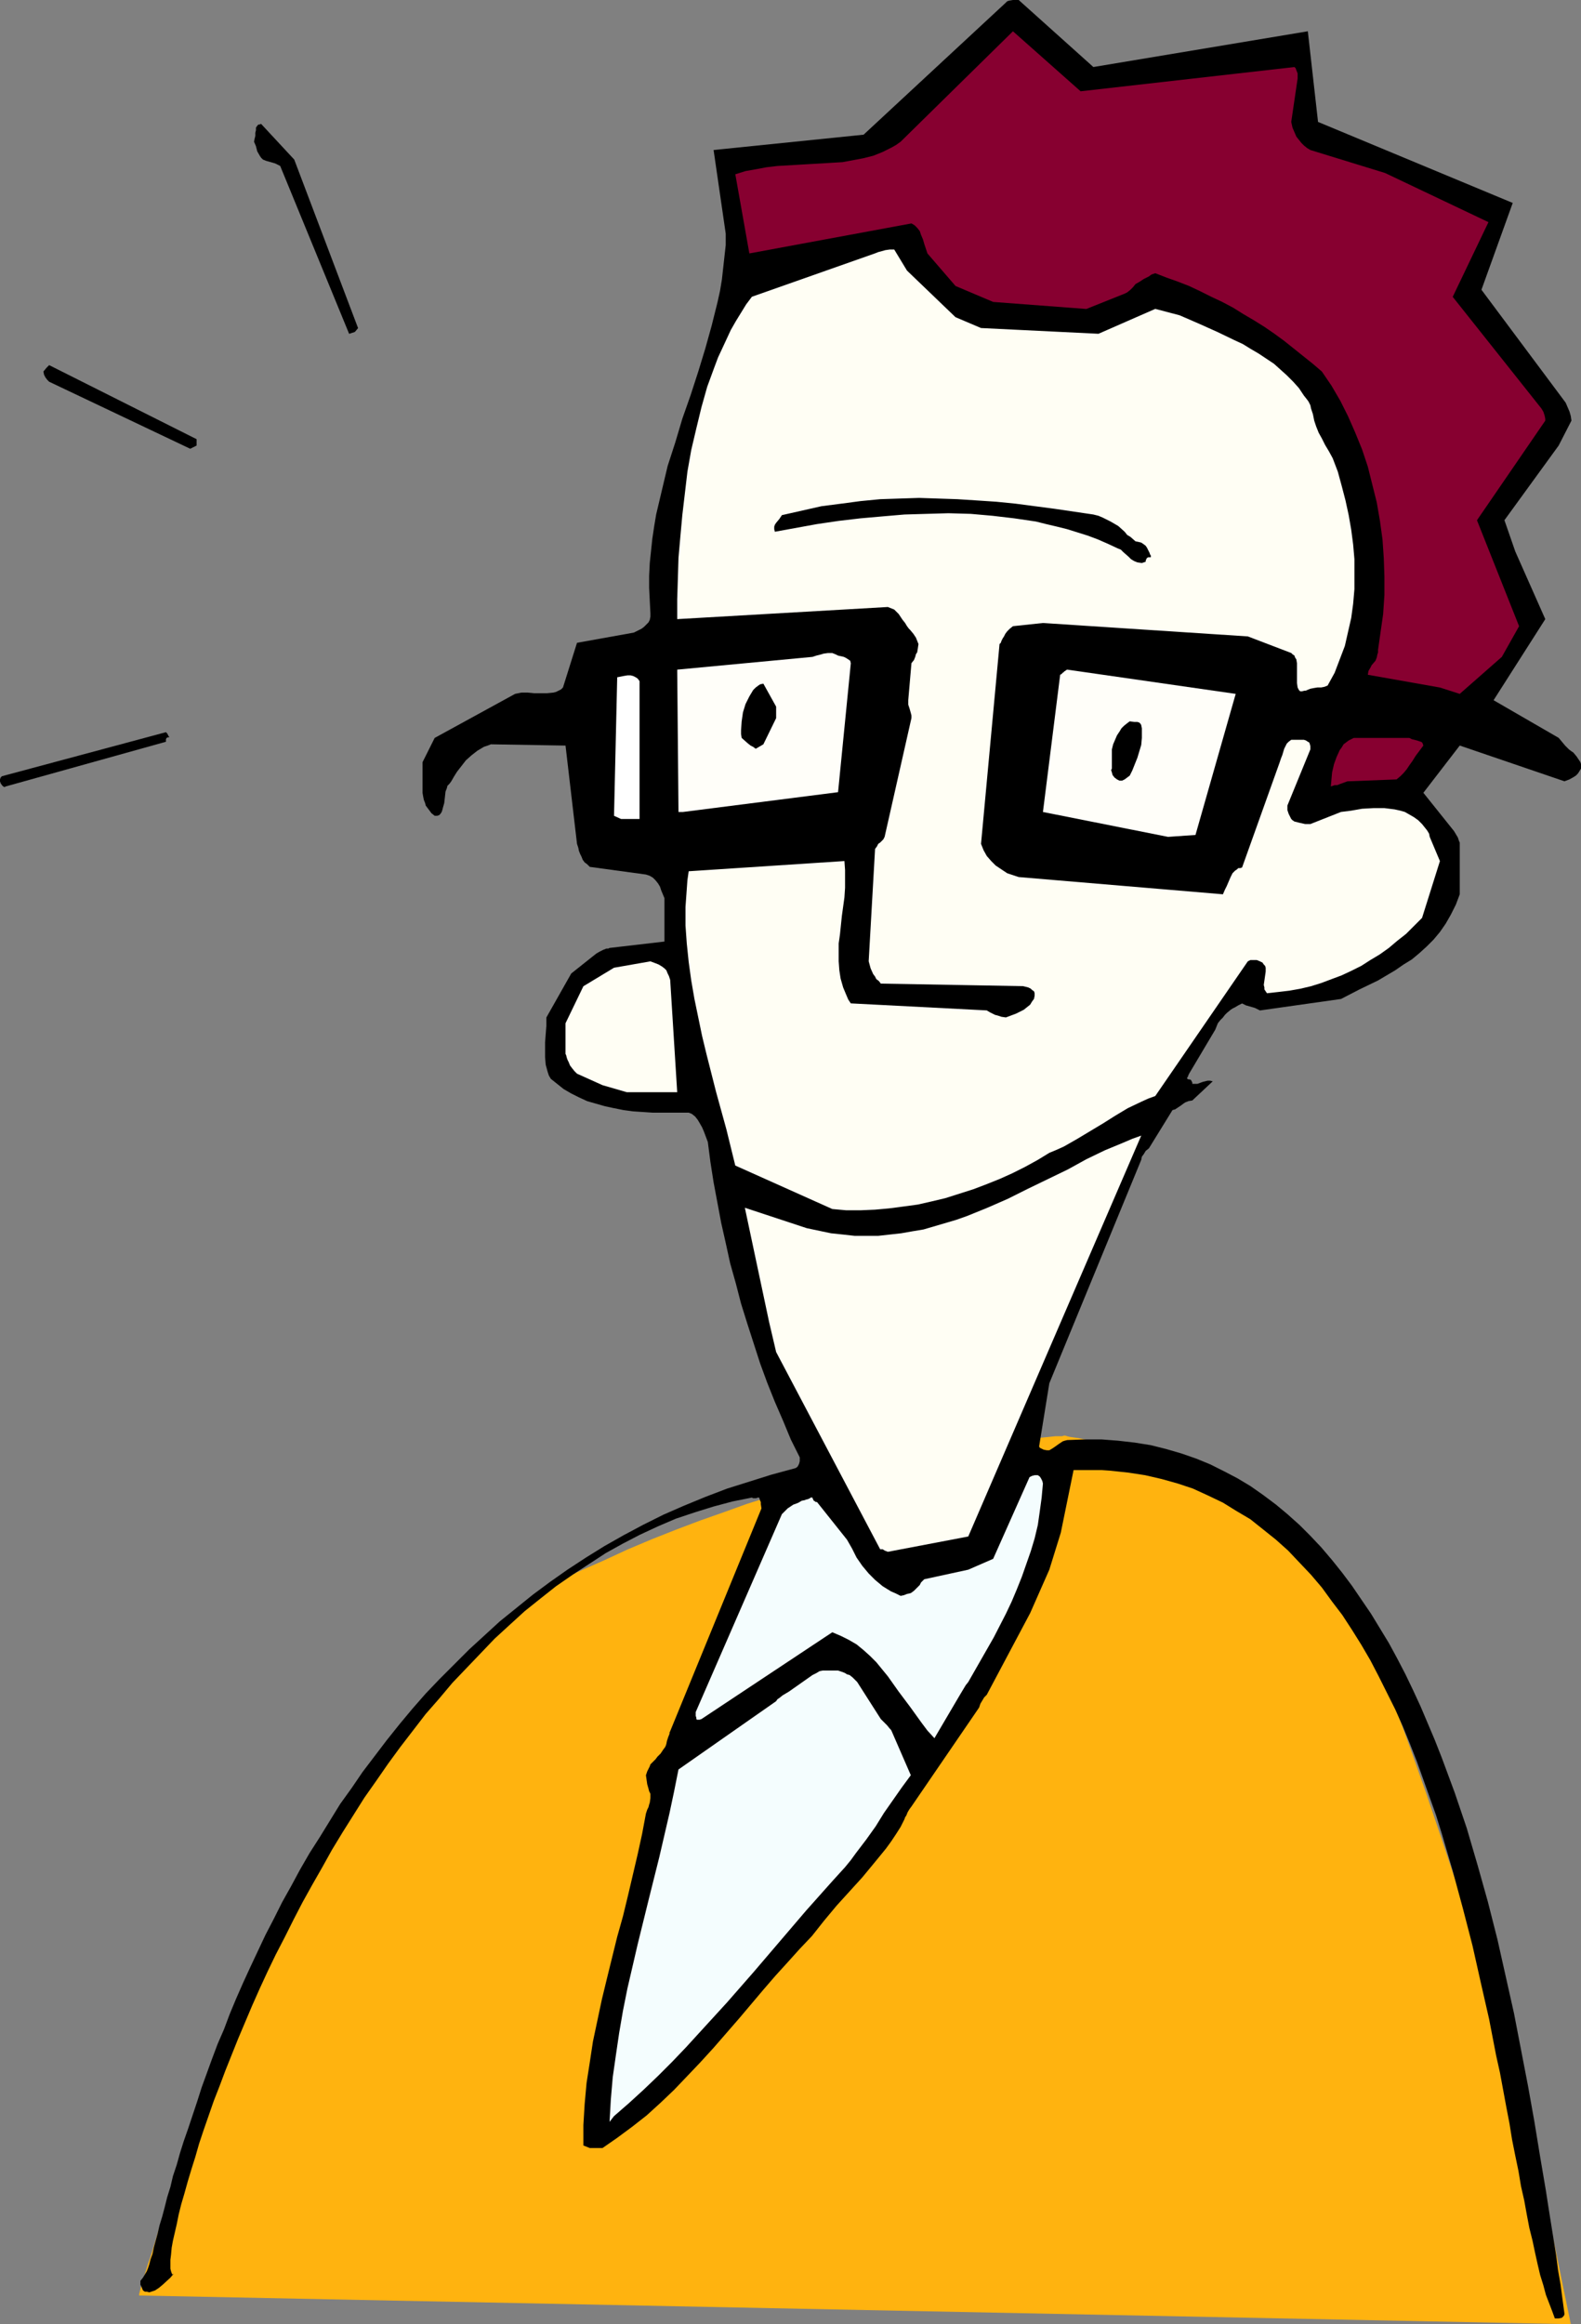 <?xml version="1.0" encoding="UTF-8" standalone="no"?>
<svg
   version="1.0"
   width="105.916mm"
   height="155.668mm"
   id="svg18"
   sodipodi:docname="Face 262.wmf"
   xmlns:inkscape="http://www.inkscape.org/namespaces/inkscape"
   xmlns:sodipodi="http://sodipodi.sourceforge.net/DTD/sodipodi-0.dtd"
   xmlns="http://www.w3.org/2000/svg"
   xmlns:svg="http://www.w3.org/2000/svg">
  <rect width="100%" height="100%" fill="#808080" stroke="none"/>
  <sodipodi:namedview
     id="namedview18"
     pagecolor="#ffffff"
     bordercolor="#000000"
     borderopacity="0.25"
     inkscape:showpageshadow="2"
     inkscape:pageopacity="0.0"
     inkscape:pagecheckerboard="0"
     inkscape:deskcolor="#d1d1d1"
     inkscape:document-units="mm" />
  <defs
     id="defs1">
    <pattern
       id="WMFhbasepattern"
       patternUnits="userSpaceOnUse"
       width="6"
       height="6"
       x="0"
       y="0" />
  </defs>
  <path
     style="fill:#ffb30f;fill-opacity:1;fill-rule:evenodd;stroke:none"
     d="m 35.07,581.082 h 0.162 v -0.323 l 0.162,-0.646 0.162,-0.646 0.323,-0.97 0.323,-1.131 0.323,-1.293 0.485,-1.454 0.485,-1.616 0.646,-1.778 0.646,-2.101 0.646,-2.101 0.646,-2.262 0.808,-2.424 0.97,-2.585 0.808,-2.585 0.97,-2.747 0.97,-3.07 1.131,-2.909 1.131,-3.232 1.293,-3.232 1.131,-3.232 1.293,-3.393 1.293,-3.555 1.455,-3.555 1.455,-3.555 3.071,-7.433 3.232,-7.595 3.555,-7.756 3.717,-7.918 3.879,-7.918 4.04,-7.918 4.364,-7.756 4.364,-7.756 4.687,-7.595 4.848,-7.433 2.424,-3.555 2.586,-3.555 2.586,-3.555 2.586,-3.393 2.747,-3.232 2.747,-3.232 2.747,-3.07 2.747,-3.07 2.909,-2.909 2.909,-2.747 2.909,-2.585 2.909,-2.585 3.071,-2.424 3.071,-2.262 3.071,-2.101 3.232,-1.939 3.232,-1.778 3.071,-1.616 6.626,-2.909 6.303,-2.909 6.141,-2.585 6.141,-2.424 5.98,-2.262 5.98,-2.101 5.818,-2.101 5.656,-1.778 5.495,-1.778 5.333,-1.616 5.01,-1.454 5.172,-1.293 4.687,-1.293 4.687,-1.131 4.525,-0.97 4.202,-0.97 4.04,-0.646 3.879,-0.808 3.555,-0.646 3.394,-0.485 3.232,-0.485 2.909,-0.485 2.747,-0.323 2.424,-0.323 2.101,-0.162 1.939,-0.162 1.616,-0.162 1.455,-0.162 h 0.97 0.808 l 0.485,-0.162 h 0.162 0.162 l 0.485,0.162 0.646,0.162 1.131,0.162 1.131,0.162 1.616,0.323 1.778,0.323 1.939,0.485 1.939,0.323 2.424,0.646 2.424,0.646 2.424,0.646 2.747,0.646 2.747,0.808 2.747,0.97 2.909,0.97 3.071,1.131 2.909,1.131 3.071,1.293 2.909,1.293 2.909,1.454 2.909,1.454 2.909,1.616 2.747,1.778 2.747,1.778 2.424,1.939 2.586,2.101 2.263,2.101 2.101,2.262 1.939,2.424 1.778,2.585 1.455,2.585 0.808,1.293 0.808,1.616 0.646,1.616 0.808,1.616 0.808,1.778 0.808,1.939 0.97,1.939 0.808,2.101 1.778,4.201 1.778,4.686 1.778,4.686 1.939,5.009 1.939,5.171 1.939,5.332 3.879,10.988 3.717,10.988 3.717,11.15 1.778,5.333 1.778,5.171 1.616,5.171 1.616,5.009 1.455,4.686 1.455,4.525 0.646,2.101 0.646,2.101 0.646,1.939 0.646,1.939 0.485,1.939 0.485,1.616 0.646,1.616 0.485,1.616 0.323,1.454 0.485,1.293 0.323,1.293 0.485,1.131 0.162,0.97 0.323,0.97 0.323,0.646 0.162,0.646 0.162,0.485 v 0.485 l 0.162,0.162 v 0 l 11.959,58.173 z"
     id="path1" />
  <path
     style="fill:#000000;fill-opacity:1;fill-rule:evenodd;stroke:none"
     d="m 149.33,543.754 h 3.232 l 3.717,-2.585 3.717,-2.747 3.717,-2.909 3.555,-3.232 3.394,-3.232 3.394,-3.555 3.232,-3.393 3.394,-3.717 6.464,-7.433 6.141,-7.272 3.071,-3.555 3.232,-3.555 2.909,-3.232 3.071,-3.232 3.071,-3.878 3.232,-3.878 1.616,-1.778 1.616,-1.778 3.232,-3.555 3.071,-3.717 2.909,-3.555 1.293,-1.778 1.293,-1.939 1.131,-1.778 0.97,-1.939 0.162,-0.485 0.323,-0.485 0.323,-0.808 0.485,-0.808 0.485,-0.646 17.131,-25.047 0.162,-0.485 0.162,-0.485 0.485,-0.808 0.485,-0.808 0.646,-0.646 10.99,-20.684 4.848,-10.988 2.909,-9.372 3.232,-15.836 h 2.424 2.424 2.263 l 2.263,0.162 4.525,0.485 4.202,0.646 4.202,0.97 4.04,1.131 3.879,1.293 3.879,1.778 3.717,1.778 3.394,2.101 3.555,2.101 3.232,2.585 3.232,2.585 3.071,2.747 2.909,3.07 2.909,3.07 2.747,3.232 2.586,3.555 2.586,3.393 2.424,3.717 2.424,3.878 2.263,3.878 2.101,4.04 2.101,4.201 2.101,4.201 1.939,4.363 1.778,4.363 1.778,4.525 1.616,4.525 1.616,4.525 1.616,4.525 1.455,4.686 2.747,9.372 2.586,9.534 2.424,9.372 2.101,9.372 2.101,9.211 1.778,9.211 0.97,4.363 0.808,4.363 0.808,4.363 0.808,4.201 0.646,4.04 0.808,4.04 0.808,3.878 0.646,3.878 0.808,3.555 0.646,3.555 0.646,3.393 0.808,3.232 0.646,3.07 0.646,2.909 0.646,2.747 0.808,2.585 0.646,2.424 0.808,2.101 0.808,2.101 0.646,1.778 h 0.97 l 0.808,-0.162 0.162,-0.162 0.323,-0.323 0.162,-0.323 v -0.323 l -0.485,-3.555 -0.485,-3.717 -0.646,-3.717 -0.485,-3.717 -0.646,-4.04 -0.646,-4.04 -0.646,-4.04 -0.646,-4.201 -1.455,-8.564 -1.455,-8.888 -1.616,-9.049 -1.778,-9.211 -1.778,-9.211 -2.101,-9.372 -2.101,-9.372 -2.424,-9.534 -2.586,-9.211 -2.747,-9.372 -3.071,-9.049 -1.616,-4.363 -1.616,-4.363 -1.778,-4.525 -1.778,-4.201 -1.778,-4.201 -1.939,-4.201 -1.939,-4.04 -2.101,-4.04 -2.101,-3.878 -2.263,-3.717 -2.263,-3.717 -2.424,-3.555 -2.424,-3.555 -2.424,-3.232 -2.586,-3.232 -2.747,-3.232 -2.747,-2.909 -2.747,-2.747 -3.071,-2.747 -2.909,-2.424 -3.232,-2.424 -3.232,-2.262 -3.232,-1.939 -3.394,-1.778 -3.555,-1.778 -3.555,-1.454 -3.717,-1.293 -3.879,-1.131 -3.879,-0.97 -4.04,-0.646 -4.202,-0.485 -4.202,-0.323 h -4.364 l -4.364,0.162 -0.646,0.162 -0.485,0.162 -0.97,0.646 -1.131,0.808 -0.485,0.323 -0.808,0.485 h -0.646 l -0.808,-0.162 -0.646,-0.323 -0.323,-0.162 -0.162,-0.323 2.586,-15.998 23.272,-56.557 0.162,-0.808 0.485,-0.646 0.485,-0.808 0.808,-0.646 5.98,-9.695 0.646,-0.162 0.485,-0.323 0.97,-0.646 0.646,-0.485 0.485,-0.323 0.808,-0.323 0.97,-0.162 5.172,-4.848 -0.646,-0.162 h -0.646 l -1.293,0.323 -1.293,0.485 h -0.646 -0.646 v -0.323 l -0.162,-0.323 -0.162,-0.323 -0.323,-0.162 h -0.323 l -0.323,-0.162 v -0.162 -0.162 l 0.162,-0.162 0.162,-0.485 0.162,-0.323 6.626,-11.15 0.323,-0.808 0.323,-0.808 0.646,-0.808 0.646,-0.646 0.485,-0.646 0.485,-0.485 0.97,-0.808 0.485,-0.323 0.646,-0.323 0.808,-0.485 0.97,-0.485 0.97,0.485 1.131,0.323 1.131,0.323 0.646,0.323 0.646,0.323 20.525,-2.909 4.687,-2.424 4.687,-2.262 4.364,-2.585 2.101,-1.454 2.101,-1.293 1.939,-1.616 1.778,-1.616 1.778,-1.778 1.616,-1.939 1.455,-2.101 1.293,-2.262 1.293,-2.585 0.97,-2.585 v -12.766 -0.323 l -0.162,-0.323 -0.323,-0.97 -0.485,-0.808 -0.485,-0.808 -7.757,-9.695 9.212,-11.958 26.504,9.049 1.293,-0.485 1.131,-0.646 0.485,-0.323 0.485,-0.485 0.323,-0.485 0.485,-0.808 v -0.485 -0.646 l -0.162,-0.485 -0.323,-0.485 -0.646,-0.97 -0.808,-0.97 -0.485,-0.323 -0.646,-0.485 -0.97,-0.97 -0.808,-0.97 -0.808,-0.97 -16.484,-9.534 13.091,-20.522 -7.596,-17.129 -2.747,-7.918 13.737,-18.906 3.232,-6.302 -0.162,-1.131 -0.323,-1.131 -0.485,-1.131 -0.485,-1.131 -21.333,-28.602 7.919,-21.976 L 333.729,30.864 331.144,7.918 276.842,16.967 257.933,0 h -0.646 -0.808 l -0.97,0.162 -0.485,0.162 -0.323,0.323 -36.04,33.449 -37.979,3.878 3.071,21.168 v 2.909 l -0.323,2.909 -0.323,2.909 -0.323,2.909 -0.485,2.909 -0.646,2.909 -1.455,5.817 -1.616,5.817 -1.778,5.817 -1.939,5.979 -2.101,5.979 -1.778,5.979 -1.939,5.979 -1.455,6.14 -1.455,6.14 -0.485,2.909 -0.485,3.232 -0.323,3.07 -0.323,3.07 -0.162,3.232 v 3.07 l 0.162,3.232 0.162,3.232 v 0.808 l -0.162,0.808 -0.323,0.646 -0.485,0.485 -0.646,0.646 -0.646,0.485 -0.97,0.485 -0.97,0.485 -14.383,2.585 -3.555,11.311 -0.485,0.485 -0.646,0.323 -0.646,0.323 -0.646,0.162 -1.616,0.162 h -1.455 -1.778 l -1.616,-0.162 h -1.616 l -1.616,0.323 -20.363,11.15 -3.071,6.14 v 7.756 l 0.162,0.97 0.162,0.808 0.323,0.808 0.162,0.646 0.485,0.646 0.485,0.646 0.485,0.646 0.808,0.646 h 0.646 l 0.485,-0.162 0.323,-0.323 0.323,-0.485 0.162,-0.485 0.162,-0.646 0.323,-1.131 0.162,-1.454 0.162,-1.454 0.323,-0.808 0.162,-0.646 0.485,-0.485 0.485,-0.646 0.646,-1.131 0.808,-1.293 1.131,-1.454 1.131,-1.454 1.455,-1.293 1.455,-1.131 0.808,-0.485 0.808,-0.485 0.97,-0.323 0.808,-0.323 18.909,0.323 2.909,24.885 0.323,0.97 0.162,0.808 0.323,0.808 0.323,0.646 0.323,0.808 0.485,0.646 0.646,0.485 0.646,0.646 14.222,1.939 0.97,0.323 0.808,0.485 0.646,0.646 0.646,0.808 0.485,0.808 0.323,0.97 0.808,1.939 v 10.988 l -13.899,1.616 -0.323,0.162 h -0.485 l -0.808,0.323 -0.97,0.485 -0.808,0.485 -6.303,5.009 -6.303,11.15 v 2.101 l -0.162,2.101 -0.162,2.101 v 0.97 2.747 l 0.162,1.939 0.485,1.778 0.323,0.97 0.485,0.808 1.616,1.293 1.616,1.293 1.939,1.131 1.939,0.97 2.101,0.97 2.263,0.646 2.263,0.646 2.263,0.485 2.424,0.485 2.424,0.323 2.424,0.162 2.424,0.162 h 2.424 2.263 2.424 2.101 l 0.808,0.323 0.808,0.646 0.646,0.808 0.485,0.808 0.646,1.131 0.485,1.131 0.485,1.293 0.485,1.293 0.646,5.009 0.808,5.171 0.97,5.171 0.97,5.171 1.131,5.009 1.131,5.171 1.455,5.171 1.293,5.009 1.616,5.171 1.616,5.009 1.616,5.009 1.778,4.848 1.939,4.848 2.101,4.848 1.939,4.686 2.263,4.525 v 0.97 l -0.162,0.646 -0.323,0.646 -0.323,0.323 -0.323,0.162 -5.98,1.616 -5.656,1.778 -5.656,1.778 -5.495,2.101 -5.495,2.262 -5.172,2.262 -5.172,2.585 -4.848,2.585 -4.848,2.747 -4.687,2.909 -4.687,3.07 -4.364,3.07 -4.364,3.232 -4.202,3.393 -4.202,3.393 -3.879,3.555 -3.879,3.555 -3.717,3.717 -3.717,3.717 -3.555,3.717 -3.394,3.878 -3.232,3.878 -3.232,4.04 -3.071,4.04 -3.071,4.04 -2.747,4.04 -2.909,4.04 -2.586,4.201 -2.586,4.201 -2.586,4.04 -2.424,4.201 -2.263,4.201 -2.263,4.04 -2.101,4.201 -2.101,4.04 -3.879,8.241 -1.778,3.878 -1.778,4.04 -1.616,3.878 -1.455,3.878 -1.616,3.717 -1.455,3.878 -1.293,3.555 -1.293,3.555 -1.131,3.555 -1.131,3.393 -1.131,3.393 -1.131,3.232 -0.97,3.07 -0.808,2.909 -0.97,2.909 -0.646,2.747 -0.808,2.585 -0.646,2.585 -0.646,2.424 -0.646,2.101 -0.485,2.101 -0.485,1.778 -0.485,1.778 -0.323,1.616 -0.485,1.293 -0.323,1.293 -0.323,0.97 -0.323,0.808 -0.485,0.808 -0.485,0.808 -0.646,0.808 v 0.485 0.485 l 0.323,0.646 0.323,0.808 0.485,0.323 h 0.485 l 0.646,0.162 0.485,-0.162 0.97,-0.323 0.97,-0.646 0.97,-0.808 1.939,-1.778 0.808,-0.97 -0.323,0.162 -0.162,-0.323 -0.162,-0.485 -0.162,-0.646 v -0.97 -1.293 l 0.162,-1.293 0.162,-1.778 0.323,-1.778 0.485,-2.101 0.485,-2.101 0.485,-2.424 0.646,-2.585 0.808,-2.747 0.808,-2.909 0.97,-3.232 0.97,-3.07 0.97,-3.393 1.131,-3.393 1.293,-3.717 1.293,-3.717 1.455,-3.717 1.455,-3.878 1.616,-4.04 1.616,-4.04 1.778,-4.201 1.778,-4.201 1.939,-4.363 1.939,-4.201 2.101,-4.363 2.263,-4.363 2.263,-4.525 2.263,-4.363 2.424,-4.363 2.586,-4.525 2.424,-4.363 2.747,-4.525 2.747,-4.363 2.747,-4.363 3.071,-4.363 2.909,-4.201 3.071,-4.201 3.232,-4.201 3.232,-4.201 3.394,-3.878 3.394,-4.04 3.555,-3.717 3.555,-3.717 3.555,-3.717 3.879,-3.555 3.717,-3.393 4.04,-3.232 3.879,-3.07 4.202,-2.909 4.202,-2.747 4.202,-2.747 4.364,-2.424 4.364,-2.262 4.525,-2.101 4.525,-1.939 4.848,-1.616 4.687,-1.454 4.848,-1.293 4.848,-0.97 0.323,0.162 h 0.323 0.485 l 0.323,-0.162 h 0.162 0.162 l 0.162,0.162 v 0.162 l 0.162,0.485 0.162,0.323 v 0.485 l 0.162,1.131 -23.111,56.395 -0.162,0.323 v 0.323 l -0.323,0.808 -0.323,0.97 -0.162,0.808 -0.162,0.485 -0.162,0.323 -0.485,0.646 -0.646,0.97 -0.323,0.323 -0.485,0.485 -0.485,0.646 -0.485,0.485 -0.808,0.808 -0.162,0.485 -0.323,0.646 -0.323,0.646 -0.323,0.97 0.162,1.131 0.162,1.131 0.323,1.131 0.162,0.646 0.323,0.646 v 1.131 l -0.162,1.131 -0.162,0.485 -0.162,0.646 -0.323,0.646 -0.323,0.97 -0.97,5.171 -1.131,5.171 -2.424,10.342 -1.293,5.333 -1.455,5.171 -2.586,10.503 -1.293,5.332 -1.131,5.333 -1.131,5.333 -0.808,5.332 -0.808,5.171 -0.485,5.333 -0.323,5.332 v 5.171 z"
     id="path2" />
  <path
     style="fill:#f4fdfe;fill-opacity:1;fill-rule:evenodd;stroke:none"
     d="m 155.471,535.675 3.717,-3.232 3.717,-3.393 3.717,-3.555 3.555,-3.555 3.555,-3.717 3.394,-3.717 6.949,-7.595 6.788,-7.756 6.626,-7.756 6.626,-7.756 6.626,-7.433 1.616,-1.778 1.616,-1.778 1.455,-1.778 1.293,-1.778 2.586,-3.393 2.424,-3.393 2.101,-3.393 1.131,-1.616 1.131,-1.616 2.263,-3.232 2.263,-3.07 -4.848,-11.15 -0.162,-0.323 -0.323,-0.323 -0.646,-0.808 -0.808,-0.808 -0.808,-0.808 -5.98,-9.372 -0.646,-0.646 -0.485,-0.485 -0.808,-0.646 -0.646,-0.162 -0.485,-0.323 -0.808,-0.323 -0.97,-0.323 h -3.232 -0.646 l -0.808,0.162 -0.808,0.485 -0.97,0.485 -5.98,4.201 -0.808,0.485 -0.808,0.485 -0.808,0.646 -0.485,0.323 -0.323,0.485 -24.727,17.29 -1.131,5.656 -1.131,5.333 -2.586,11.15 -2.747,10.988 -2.747,11.15 -2.586,11.15 -1.131,5.656 -0.97,5.656 -0.808,5.494 -0.808,5.656 -0.485,5.656 -0.323,5.656 z"
     id="path3" />
  <path
     style="fill:#f4fdfe;fill-opacity:1;fill-rule:evenodd;stroke:none"
     d="m 236.6,440.013 6.464,-10.988 0.485,-0.808 0.485,-0.808 0.485,-0.808 0.646,-0.808 3.232,-5.656 3.232,-5.656 3.071,-5.979 1.455,-3.07 1.293,-3.07 1.293,-3.232 1.131,-3.232 1.131,-3.232 0.97,-3.232 0.808,-3.393 0.485,-3.393 0.485,-3.555 0.323,-3.555 -0.162,-0.646 -0.323,-0.646 -0.323,-0.485 -0.485,-0.323 h -0.323 -0.485 l -0.646,0.162 -0.646,0.323 -9.212,20.684 -6.303,2.747 -11.151,2.424 -0.162,0.162 -0.323,0.323 -0.323,0.323 -0.323,0.646 -0.97,0.97 -0.485,0.485 -0.646,0.485 v 0 l -0.323,0.162 -0.808,0.162 -0.808,0.323 -0.808,0.162 -1.293,-0.646 -1.131,-0.485 -2.101,-1.293 -1.939,-1.616 -1.616,-1.616 -1.616,-1.939 -1.455,-2.101 -1.131,-2.262 -1.293,-2.262 -7.596,-9.534 h -0.323 l -0.162,-0.162 -0.323,-0.162 -0.162,-0.323 -0.162,-0.323 v -0.162 h -0.162 -0.323 l -0.162,0.162 -0.323,0.162 -0.485,0.162 h -0.162 l -0.323,0.162 -0.808,0.162 -0.808,0.485 -0.808,0.323 -0.485,0.162 -0.485,0.323 -0.97,0.646 -1.455,1.454 -21.818,50.093 v 0.97 l 0.162,0.485 v 0.323 l 0.162,0.162 h 0.323 0.323 l 0.485,-0.162 33.131,-21.976 2.263,0.97 1.939,0.97 1.939,1.131 1.778,1.454 1.616,1.454 1.616,1.616 1.455,1.778 1.455,1.778 2.747,3.878 2.909,3.878 2.909,4.04 1.455,1.939 z"
     id="path4" />
  <path
     style="fill:#fffef4;fill-opacity:1;fill-rule:evenodd;stroke:none"
     d="m 224.803,392.828 20.363,-3.878 43.797,-101.479 -2.263,0.808 -2.263,0.97 -4.687,1.939 -4.687,2.262 -4.687,2.585 -5.01,2.424 -5.01,2.424 -5.172,2.585 -5.172,2.262 -5.172,2.101 -2.747,0.97 -2.747,0.808 -2.747,0.808 -2.747,0.808 -2.909,0.485 -2.747,0.485 -2.909,0.323 -2.909,0.323 h -2.909 -3.071 l -2.909,-0.323 -3.071,-0.323 -3.071,-0.646 -3.071,-0.646 -15.676,-5.171 6.141,28.925 1.778,7.595 26.343,49.932 h 0.323 0.323 l 0.485,0.323 z"
     id="path5" />
  <path
     style="fill:#fffef4;fill-opacity:1;fill-rule:evenodd;stroke:none"
     d="m 210.742,306.054 3.555,0.323 h 3.555 l 3.717,-0.162 3.555,-0.323 3.717,-0.485 3.555,-0.485 3.555,-0.808 3.394,-0.808 3.555,-1.131 3.555,-1.131 3.394,-1.293 3.232,-1.293 3.232,-1.454 3.232,-1.616 3.232,-1.778 2.909,-1.778 1.939,-0.808 1.778,-0.808 3.394,-1.939 3.232,-1.939 3.232,-1.939 3.071,-1.939 3.232,-1.939 3.394,-1.616 1.778,-0.808 1.778,-0.646 23.434,-34.096 0.323,-0.162 0.323,-0.162 h 0.808 0.808 l 0.808,0.323 0.646,0.323 0.323,0.485 0.323,0.323 0.162,0.485 v 0.485 0.485 l -0.162,1.131 -0.162,1.131 -0.162,1.131 0.162,0.646 v 0.485 l 0.323,0.485 0.323,0.485 2.909,-0.323 2.747,-0.323 2.747,-0.485 2.747,-0.646 2.586,-0.808 2.586,-0.97 2.586,-0.97 2.424,-1.131 2.586,-1.293 2.263,-1.454 2.424,-1.454 2.263,-1.616 2.101,-1.778 2.263,-1.778 1.939,-1.939 2.101,-2.101 4.525,-14.382 -2.586,-6.14 -0.162,-0.808 -0.485,-0.808 -0.646,-0.808 -0.646,-0.808 -0.97,-0.97 -1.131,-0.808 -1.131,-0.646 -1.131,-0.646 -1.131,-0.323 -1.455,-0.323 -1.293,-0.162 -1.293,-0.162 h -2.747 l -2.909,0.162 -2.747,0.485 -2.586,0.323 -7.757,3.07 h -1.293 l -1.455,-0.323 -0.646,-0.162 -0.646,-0.162 -0.485,-0.323 -0.323,-0.323 -0.162,-0.323 -0.162,-0.323 -0.323,-0.646 -0.323,-0.97 v -1.131 l 5.818,-14.22 v -0.808 l -0.162,-0.646 -0.162,-0.323 -0.323,-0.162 -0.485,-0.323 -0.485,-0.162 h -3.232 l -0.646,0.485 -0.485,0.485 -0.323,0.646 -0.323,0.646 -0.485,1.616 -0.323,0.808 -0.323,0.97 -9.535,26.663 -0.485,0.162 h -0.485 l -0.323,0.323 -0.485,0.323 -0.646,0.646 -0.485,0.97 -0.97,2.262 -0.485,0.97 -0.485,1.131 -51.716,-4.363 -1.455,-0.485 -1.455,-0.485 -1.455,-0.97 -1.455,-0.97 -1.131,-1.131 -1.131,-1.293 -0.808,-1.454 -0.646,-1.616 4.687,-50.578 0.323,-0.323 0.162,-0.485 0.162,-0.323 0.162,-0.323 0.323,-0.485 0.323,-0.646 0.485,-0.646 0.646,-0.646 0.808,-0.646 7.596,-0.808 51.878,3.393 10.99,4.201 0.323,0.323 0.485,0.323 0.162,0.485 0.323,0.485 0.162,0.97 v 1.131 1.293 2.585 l 0.162,1.131 0.162,0.323 0.162,0.323 0.162,0.162 0.162,0.162 h 0.485 l 0.646,-0.162 h 0.323 l 0.323,-0.162 0.808,-0.323 0.808,-0.162 0.97,-0.162 h 0.323 0.646 l 0.808,-0.162 0.808,-0.323 1.778,-3.232 1.293,-3.393 1.293,-3.393 0.808,-3.555 0.808,-3.555 0.485,-3.555 0.323,-3.717 v -3.717 -3.878 l -0.323,-3.717 -0.485,-3.717 -0.646,-3.717 -0.808,-3.717 -0.97,-3.717 -0.97,-3.555 -1.293,-3.393 -0.97,-1.778 -0.97,-1.616 -0.808,-1.616 -0.808,-1.454 -0.646,-1.616 -0.485,-1.454 -0.323,-1.616 -0.485,-1.454 -0.162,-0.808 -0.485,-0.97 -0.485,-0.646 -0.646,-0.808 -1.293,-1.939 -1.455,-1.616 -1.616,-1.616 -1.616,-1.454 -1.616,-1.454 -1.939,-1.293 -1.939,-1.293 -1.939,-1.131 -2.101,-1.293 -2.101,-0.97 -4.364,-2.101 -4.687,-2.101 -4.848,-2.101 -6.141,-1.616 -14.383,6.302 -29.737,-1.454 -6.465,-2.747 -12.283,-11.796 -3.232,-5.333 h -1.131 l -1.131,0.162 -1.131,0.323 -0.646,0.162 -0.808,0.323 -31.191,10.988 -1.455,1.939 -1.293,2.101 -1.293,2.101 -1.293,2.262 -2.101,4.525 -1.131,2.424 -0.97,2.585 -1.778,4.848 -1.455,5.171 -1.293,5.333 -1.293,5.494 -0.97,5.494 -0.646,5.494 -0.646,5.494 -0.485,5.333 -0.485,5.494 -0.162,5.333 -0.162,5.171 v 5.009 l 53.332,-3.07 0.808,0.323 0.808,0.323 0.646,0.646 0.485,0.485 0.97,1.454 0.646,0.808 0.485,0.808 0.485,0.646 0.323,0.323 0.808,0.97 0.323,0.485 0.323,0.485 0.323,0.808 0.323,0.808 -0.162,1.131 -0.162,0.97 -0.323,0.485 -0.162,0.646 -0.323,0.808 -0.646,0.808 -0.808,9.372 v 1.131 l 0.323,0.97 0.323,1.131 0.162,0.646 v 0.646 l -6.788,30.056 -0.162,0.323 -0.162,0.323 -0.485,0.485 -0.323,0.323 -0.485,0.323 -0.323,0.646 -0.485,0.646 -1.616,28.44 0.485,1.778 0.646,1.454 0.485,0.646 0.323,0.646 0.646,0.485 0.485,0.646 36.04,0.646 1.293,0.323 0.646,0.323 0.323,0.323 0.485,0.323 0.162,0.485 v 0.646 l -0.162,0.808 -0.485,0.646 -0.485,0.808 -0.808,0.646 -0.808,0.646 -0.97,0.485 -0.97,0.485 -1.293,0.485 -1.293,0.485 -1.131,-0.162 -0.97,-0.323 -0.646,-0.162 -0.646,-0.323 -0.646,-0.323 -0.808,-0.485 -34.423,-1.778 -0.646,-0.97 -0.485,-1.131 -0.808,-1.939 -0.646,-2.262 -0.323,-2.101 -0.162,-2.262 v -2.262 -2.262 l 0.323,-2.262 0.485,-4.686 0.646,-4.686 0.162,-2.424 v -2.262 -2.262 l -0.162,-2.262 -39.433,2.585 -0.323,2.262 -0.162,2.262 -0.323,4.525 v 4.686 l 0.323,4.525 0.485,4.686 0.646,4.686 0.808,4.686 0.97,4.686 0.97,4.686 1.131,4.686 2.424,9.534 1.293,4.686 1.293,4.686 2.263,9.211 z"
     id="path6" />
  <path
     style="fill:#fffef4;fill-opacity:1;fill-rule:evenodd;stroke:none"
     d="m 158.703,276.482 h 12.767 l -1.778,-28.44 -0.323,-0.97 -0.323,-0.646 -0.323,-0.808 -0.485,-0.485 -0.646,-0.485 -0.808,-0.485 -0.808,-0.323 -1.293,-0.485 -9.212,1.616 -7.757,4.686 -4.525,9.372 v 7.756 l 0.162,0.323 0.162,0.646 0.162,0.485 0.323,0.646 0.323,0.808 0.485,0.646 0.646,0.808 0.646,0.646 6.464,2.909 z"
     id="path7" />
  <path
     style="fill:#fffef9;fill-opacity:1;fill-rule:evenodd;stroke:none"
     d="m 295.75,211.846 6.949,-0.485 10.182,-35.712 -42.666,-6.14 -0.323,0.162 -0.162,0.162 -0.323,0.162 v 0 0 0.162 h -0.162 l -0.323,0.323 -0.162,0.162 -0.323,0.162 -4.364,34.742 z"
     id="path8" />
  <path
     style="fill:#ffffff;fill-opacity:1;fill-rule:evenodd;stroke:none"
     d="m 157.249,207.321 h 4.687 v -34.904 l -0.485,-0.646 -0.485,-0.323 -0.646,-0.323 -0.646,-0.162 h -0.808 l -0.97,0.162 -1.616,0.323 -0.808,35.065 z"
     id="path9" />
  <path
     style="fill:#fffef9;fill-opacity:1;fill-rule:evenodd;stroke:none"
     d="m 172.925,205.544 39.272,-5.009 3.232,-32.641 -0.162,-0.646 -0.485,-0.323 -0.485,-0.323 -0.646,-0.323 -1.455,-0.323 -0.646,-0.323 -0.808,-0.323 h -1.131 l -1.131,0.162 -0.485,0.162 -0.646,0.162 -0.646,0.162 -0.97,0.323 -34.262,3.232 0.323,36.035 z"
     id="path10" />
  <path
     style="fill:#000000;fill-opacity:1;fill-rule:evenodd;stroke:none"
     d="M 1.455,199.08 42.019,187.769 v -0.323 -0.323 l 0.162,-0.323 0.323,-0.162 h 0.323 v 0 -0.162 l -0.162,-0.162 -0.162,-0.323 -0.162,-0.323 -0.323,-0.323 L 0.485,196.495 0.162,196.818 0,197.303 v 0.485 l 0.162,0.485 0.323,0.485 0.323,0.323 0.323,0.162 z"
     id="path11" />
  <path
     style="fill:#870030;fill-opacity:1;fill-rule:evenodd;stroke:none"
     d="m 337.931,198.757 h 0.646 l 0.808,-0.323 1.778,-0.646 12.444,-0.485 0.97,-0.808 0.808,-0.808 0.808,-0.97 0.646,-0.97 0.808,-1.131 0.808,-1.293 0.97,-1.293 0.97,-1.293 -0.162,-0.485 -0.162,-0.323 -0.323,-0.162 -0.485,-0.162 -0.485,-0.162 -0.646,-0.162 -0.646,-0.162 -0.646,-0.323 h -14.06 l -0.646,0.323 -0.646,0.323 -0.646,0.485 -0.646,0.485 -0.485,0.808 -0.485,0.646 -0.808,1.778 -0.646,1.778 -0.485,2.101 -0.162,1.778 -0.162,1.778 z"
     id="path12" />
  <path
     style="fill:#000000;fill-opacity:1;fill-rule:evenodd;stroke:none"
     d="m 284.761,197.303 1.293,-0.97 0.646,-1.293 0.646,-1.616 0.646,-1.616 0.485,-1.616 0.485,-1.616 0.162,-1.778 v -1.616 -0.808 l -0.162,-0.808 -0.162,-0.323 -0.162,-0.162 -0.162,-0.162 -0.485,-0.162 h -0.808 l -1.131,-0.162 -0.646,0.485 -0.808,0.646 -0.646,0.646 -0.485,0.808 -0.646,0.97 -0.485,1.131 -0.485,1.131 -0.323,1.293 v 4.848 l -0.162,0.323 v 0.162 l 0.162,0.485 0.162,0.646 0.485,0.646 0.646,0.485 0.646,0.323 h 0.323 0.323 l 0.323,-0.162 z"
     id="path13" />
  <path
     style="fill:#000000;fill-opacity:1;fill-rule:evenodd;stroke:none"
     d="m 193.288,188.415 3.232,-6.625 v -2.909 l -3.232,-5.817 -0.808,0.162 -0.485,0.323 -0.646,0.485 -0.646,0.646 -0.485,0.808 -0.485,0.808 -0.485,0.97 -0.485,0.97 -0.646,2.101 -0.323,2.262 -0.162,2.262 v 0.97 l 0.162,0.97 1.455,1.293 0.808,0.646 0.646,0.323 0.646,0.485 z"
     id="path14" />
  <path
     style="fill:#870030;fill-opacity:1;fill-rule:evenodd;stroke:none"
     d="m 369.607,175.65 10.666,-9.372 4.364,-7.756 -10.666,-26.824 17.293,-25.208 v -0.162 -0.323 l -0.162,-0.808 -0.323,-0.97 -0.485,-0.808 -22.464,-28.278 9.05,-18.906 -26.181,-12.443 -18.909,-5.817 -0.808,-0.485 -0.808,-0.646 -0.646,-0.646 -0.646,-0.808 -0.646,-0.808 -0.485,-1.131 -0.485,-1.131 -0.323,-1.454 1.616,-10.988 v -0.485 -0.808 l -0.323,-0.808 -0.162,-0.485 -0.323,-0.323 -54.14,6.14 -17.131,-15.19 -28.444,27.955 -1.131,0.808 -1.131,0.646 -2.263,1.131 -2.424,0.97 -2.586,0.646 -2.586,0.485 -2.586,0.485 -2.747,0.162 -2.586,0.162 -2.909,0.162 -2.747,0.162 -5.495,0.323 -2.747,0.323 -2.586,0.485 -2.747,0.485 -2.586,0.808 3.555,20.037 41.05,-7.595 0.808,0.485 0.646,0.646 0.646,0.808 0.323,0.97 0.485,1.131 0.323,1.131 0.808,2.424 7.111,8.241 9.535,4.04 23.595,1.778 9.697,-3.878 0.646,-0.323 0.808,-0.646 0.646,-0.646 0.646,-0.808 1.131,-0.646 0.485,-0.323 0.485,-0.323 0.646,-0.323 0.646,-0.323 0.646,-0.485 0.97,-0.323 2.909,1.131 2.747,0.97 2.909,1.131 2.747,1.293 2.909,1.454 2.747,1.293 2.747,1.454 2.586,1.616 2.747,1.616 2.586,1.616 2.586,1.778 2.424,1.778 2.424,1.939 2.424,1.939 2.424,1.939 2.263,1.939 2.424,3.555 2.263,3.878 1.939,3.878 1.778,4.04 1.778,4.363 1.455,4.363 1.131,4.525 1.131,4.525 0.808,4.686 0.646,4.686 0.323,4.686 0.162,4.686 v 4.686 l -0.323,4.848 -0.646,4.525 -0.646,4.525 v 0.646 l -0.162,0.485 -0.162,0.808 -0.323,0.808 -0.97,1.131 -0.323,0.646 -0.485,0.808 -0.162,0.97 18.262,3.232 z"
     id="path15" />
  <path
     style="fill:#000000;fill-opacity:1;fill-rule:evenodd;stroke:none"
     d="m 289.124,142.523 0.97,-0.323 V 141.877 l 0.162,-0.323 0.162,-0.323 0.323,-0.162 h 0.323 0.323 v -0.323 -0.162 l -0.162,-0.162 -0.162,-0.485 -0.162,-0.323 -0.323,-0.646 -0.162,-0.323 -0.323,-0.485 -0.646,-0.485 -0.485,-0.323 -0.646,-0.162 -0.808,-0.162 -1.293,-1.131 -0.808,-0.485 -0.646,-0.808 -1.616,-1.454 -1.939,-1.131 -0.97,-0.485 -0.97,-0.485 -1.131,-0.485 -1.293,-0.323 -9.858,-1.454 -9.858,-1.293 -4.848,-0.485 -4.848,-0.323 -5.01,-0.323 -4.848,-0.162 -4.848,-0.162 -5.01,0.162 -4.848,0.162 -5.01,0.485 -4.848,0.646 -5.01,0.646 -5.01,1.131 -5.01,1.131 -0.646,0.97 -0.808,0.97 -0.323,0.485 -0.162,0.485 v 0.646 l 0.162,0.646 5.333,-0.97 5.333,-0.97 5.495,-0.808 5.495,-0.646 5.495,-0.485 5.656,-0.485 5.495,-0.162 5.656,-0.162 5.656,0.162 5.495,0.485 5.495,0.646 5.495,0.808 2.586,0.646 2.747,0.646 2.586,0.646 2.586,0.808 2.586,0.808 2.586,0.97 2.586,1.131 2.424,1.131 0.808,0.323 0.646,0.646 1.293,1.131 0.646,0.646 0.808,0.485 0.808,0.323 z"
     id="path16" />
  <path
     style="fill:#000000;fill-opacity:1;fill-rule:evenodd;stroke:none"
     d="m 49.777,112.791 v -1.616 l -37.332,-18.745 -0.162,0.162 -0.485,0.485 -0.808,0.97 0.162,0.808 0.323,0.646 0.485,0.646 0.485,0.485 35.716,16.967 z"
     id="path17" />
  <path
     style="fill:#000000;fill-opacity:1;fill-rule:evenodd;stroke:none"
     d="M 89.856,84.027 90.664,83.058 74.503,40.398 66.099,31.349 65.776,31.51 h -0.323 l -0.323,0.323 -0.323,0.485 v 0.646 l -0.162,0.646 v 0.808 l -0.162,0.646 -0.162,0.808 0.485,1.131 0.323,1.293 0.646,1.131 0.323,0.485 0.485,0.485 0.808,0.323 1.131,0.323 1.131,0.323 0.646,0.323 0.646,0.323 17.454,42.498 z"
     id="path18" />
</svg>
